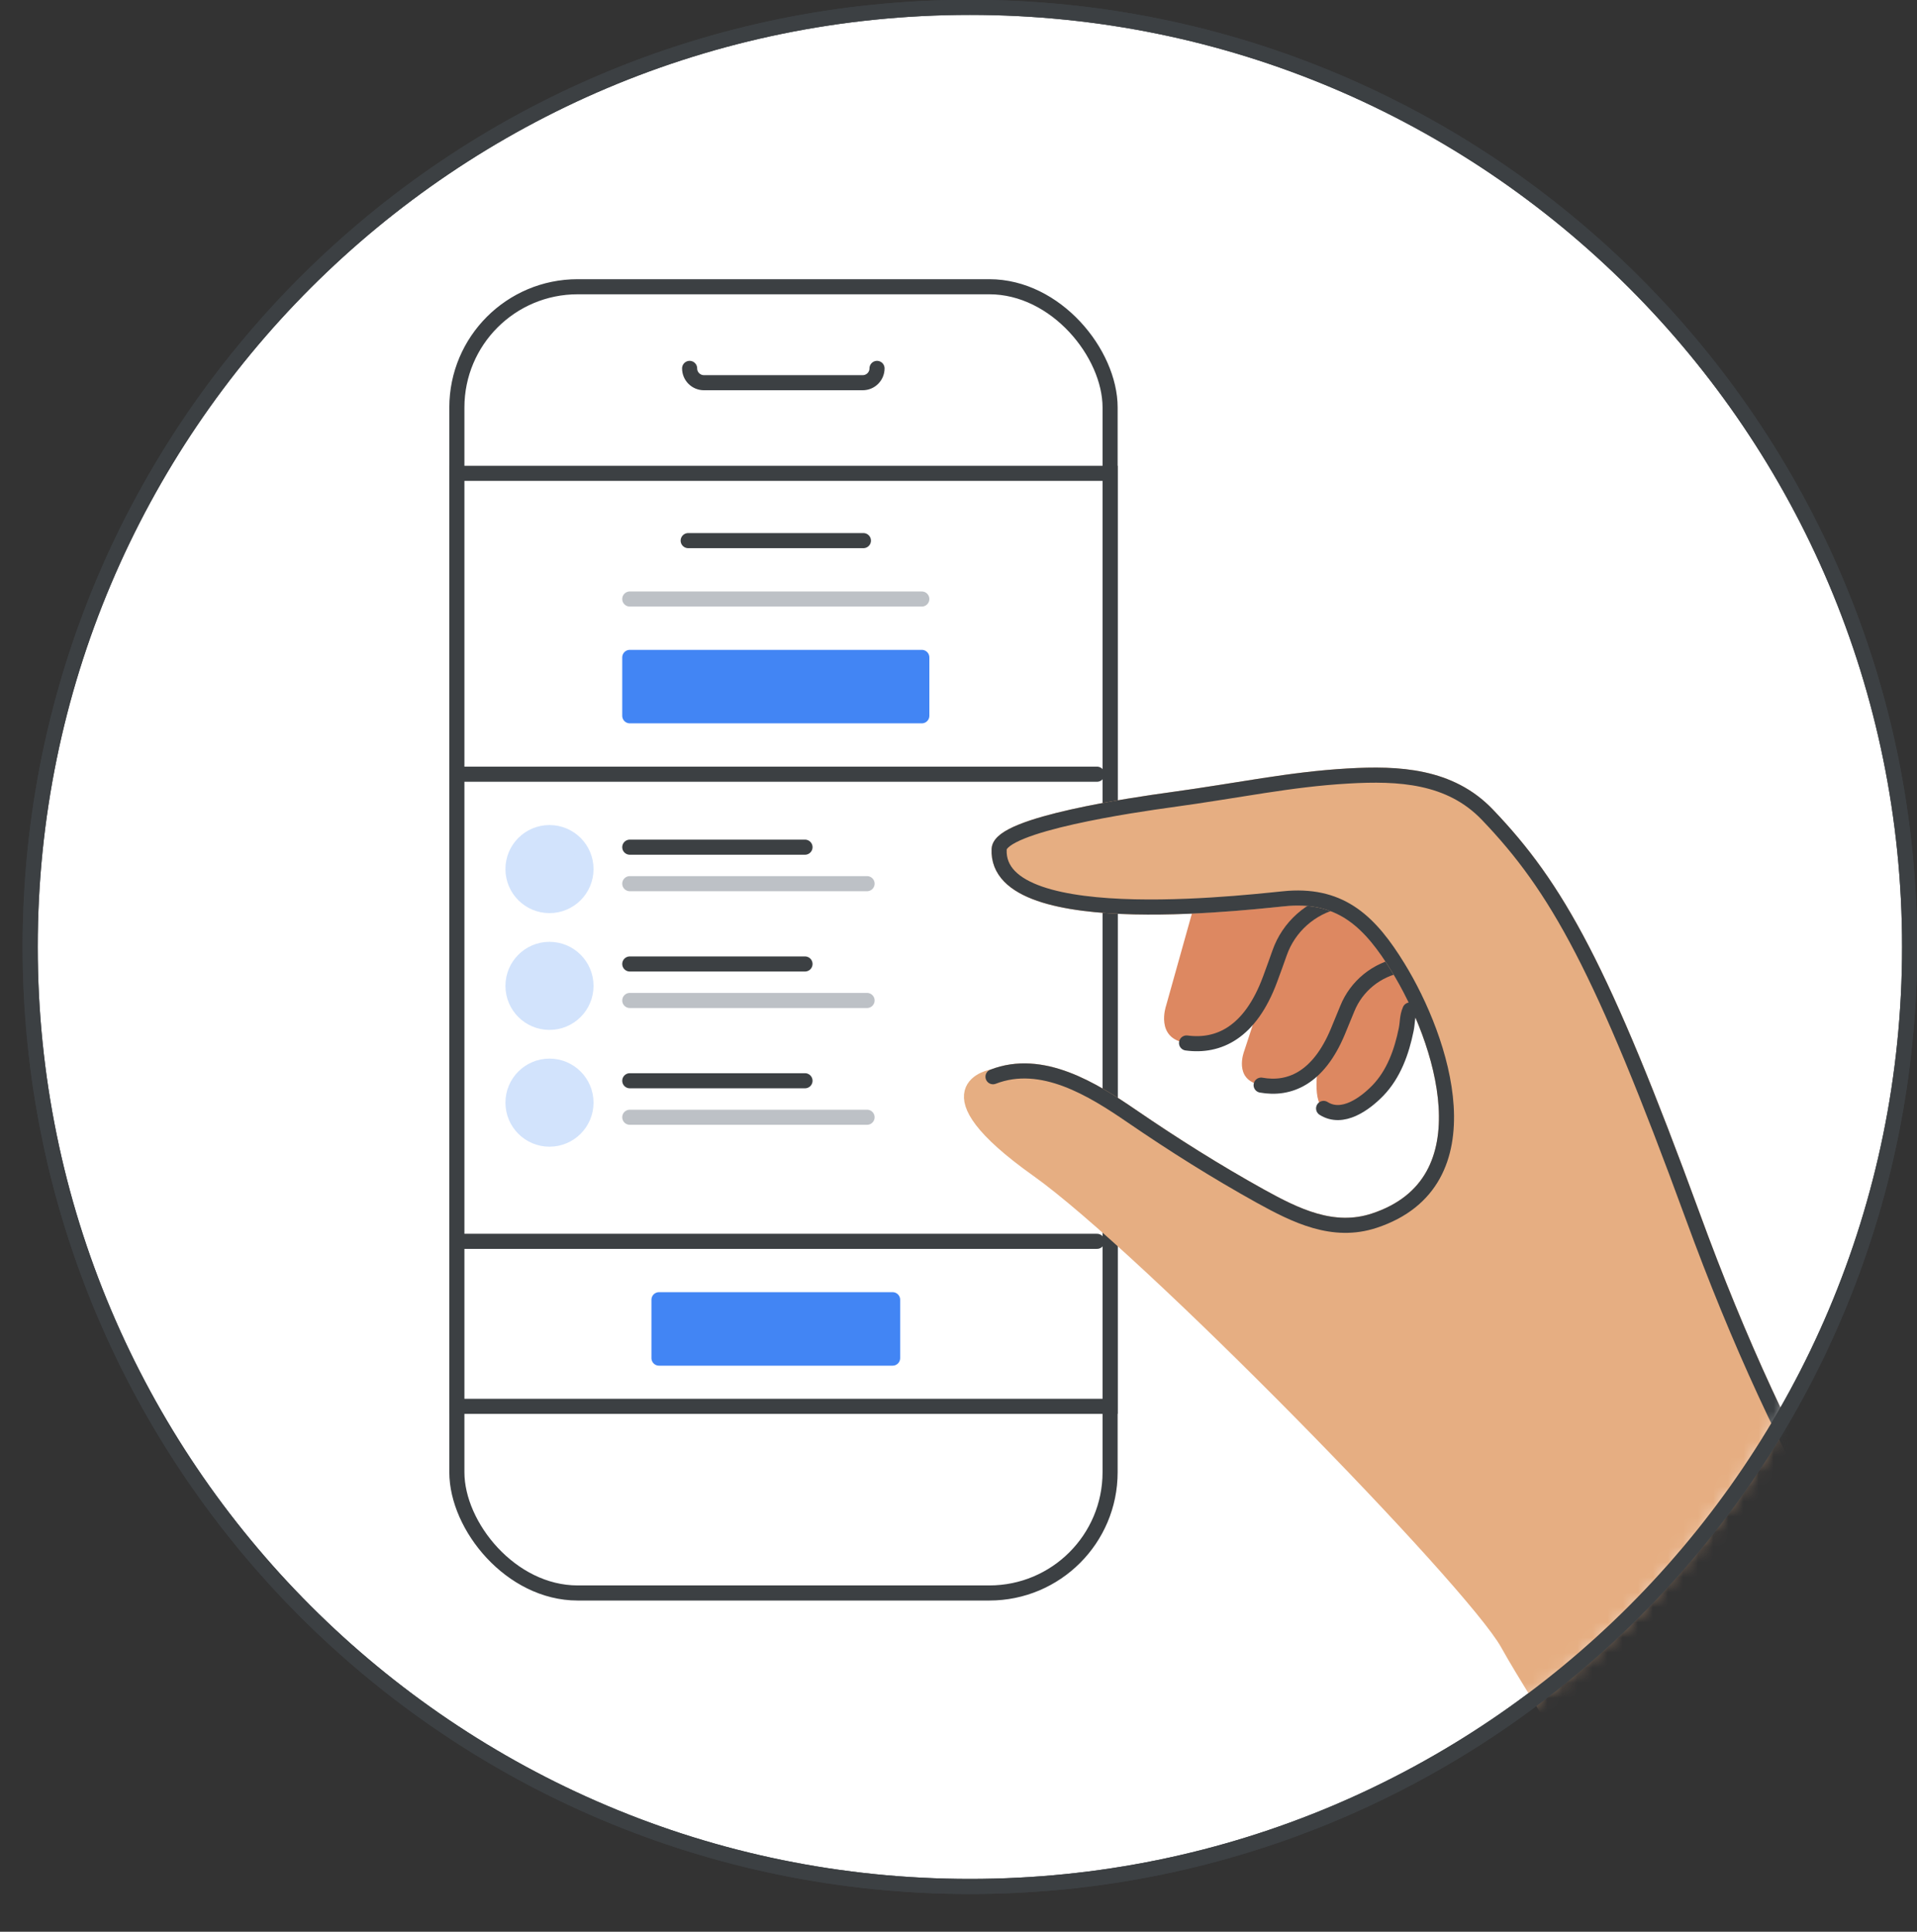 <svg width="127" height="128" viewBox="0 0 127 128" fill="none" xmlns="http://www.w3.org/2000/svg">
<rect x="0" y="0" width="127" height="128" fill="#333333" stroke="none"/>
<g id="choose_frontline_edition" clip-path="url(#clip0_2_13986)">
<g id="border">
<path fill-rule="evenodd" clip-rule="evenodd" d="M64.256 124.999C98.639 124.999 126.512 97.126 126.512 62.743C126.512 28.36 98.639 0.487 64.256 0.487C29.873 0.487 2 28.36 2 62.743C2 97.126 29.873 124.999 64.256 124.999Z" fill="white"/>
<path d="M64.256 124.999C98.639 124.999 126.512 97.126 126.512 62.743C126.512 28.36 98.639 0.487 64.256 0.487C29.873 0.487 2 28.36 2 62.743C2 97.126 29.873 124.999 64.256 124.999" stroke="#3C4043"/>
</g>
<g id="Group 2294">
<mask id="mask0_2_13986" style="mask-type:alpha" maskUnits="userSpaceOnUse" x="2" y="0" width="125" height="125">
<g id="Mask">
<path id="Fill 1" fill-rule="evenodd" clip-rule="evenodd" d="M64.256 124.999C98.639 124.999 126.512 97.126 126.512 62.743C126.512 28.36 98.639 0.487 64.256 0.487C29.873 0.487 2 28.36 2 62.743C2 97.126 29.873 124.999 64.256 124.999Z" fill="white"/>
</g>
</mask>
<g mask="url(#mask0_2_13986)">
<g id="Mobile device frame small (1)">
<path id="Path" d="M30.267 25.182C30.267 21.768 33.035 19 36.449 19H67.361C70.775 19 73.543 21.768 73.543 25.182V31.364H30.267V25.182Z" fill="white"/>
<path id="Path_2" d="M73.544 99.369C73.544 102.783 70.776 105.552 67.362 105.552H36.45C33.036 105.552 30.268 102.783 30.268 99.369V93.187H73.544V99.369Z" fill="white"/>
<rect id="Rectangle" x="30.267" y="19" width="43.276" height="86.552" rx="8" stroke="#3C4043"/>
<path id="Path_3" d="M45.687 24.41V24.41C45.687 24.934 46.111 25.358 46.636 25.358H57.153C57.678 25.358 58.102 24.934 58.102 24.41V24.41" stroke="#3C4043" stroke-linecap="round" stroke-linejoin="round"/>
<rect id="Rectangle_2" x="30.267" y="31.364" width="43.276" height="61.822" fill="white" stroke="#3C4043"/>
</g>
<g id="Account menu active">
<path id="Path_4" d="M41.723 66.292H57.442" stroke="#BDC1C6" stroke-linecap="round" stroke-linejoin="round"/>
<path id="Path_5" d="M41.723 63.874H53.331" stroke="#3C4043" stroke-linecap="round" stroke-linejoin="round"/>
<rect id="Rectangle_3" x="41.723" y="43.56" width="19.346" height="3.869" fill="#4285F4" stroke="#4285F4" stroke-linecap="round" stroke-linejoin="round"/>
<rect id="Rectangle_4" x="43.658" y="86.121" width="15.477" height="3.869" fill="#4285F4" stroke="#4285F4" stroke-linecap="round" stroke-linejoin="round"/>
<circle id="Oval" cx="36.403" cy="57.586" r="2.418" fill="#D2E3FC" stroke="#D2E3FC" stroke-linecap="round" stroke-linejoin="round"/>
<circle id="Oval_2" cx="36.403" cy="65.325" r="2.418" fill="#D2E3FC" stroke="#D2E3FC" stroke-linecap="round" stroke-linejoin="round"/>
<circle id="Oval_3" cx="36.403" cy="73.063" r="2.418" fill="#D2E3FC" stroke="#D2E3FC" stroke-linecap="round" stroke-linejoin="round"/>
<path id="Path_6" d="M41.723 39.691H61.069" stroke="#BDC1C6" stroke-linecap="round" stroke-linejoin="round"/>
<path id="Path_7" d="M45.592 35.822H57.2" stroke="#3C4043" stroke-linecap="round" stroke-linejoin="round"/>
<path id="Path_8" d="M41.723 58.553H57.442" stroke="#BDC1C6" stroke-linecap="round" stroke-linejoin="round"/>
<path id="Path_9" d="M41.723 56.135H53.331" stroke="#3C4043" stroke-linecap="round" stroke-linejoin="round"/>
<path id="Path_10" d="M30.599 51.299H72.676" stroke="#3C4043" stroke-linecap="round" stroke-linejoin="round"/>
<path id="Path_11" d="M30.599 82.252H72.676" stroke="#3C4043" stroke-linecap="round" stroke-linejoin="round"/>
<path id="Path_12" d="M41.723 74.03H57.442" stroke="#BDC1C6" stroke-linecap="round" stroke-linejoin="round"/>
<path id="Path_13" d="M41.723 71.612H53.331" stroke="#3C4043" stroke-linecap="round" stroke-linejoin="round"/>
</g>
<g id="hand">
<path id="Path_14" d="M98.224 54.533L89.083 58.115C87.02 58.857 85.414 60.512 84.735 62.6L82.425 69.653C82.425 69.653 81.671 71.568 83.537 71.889C85.402 72.222 87.317 71.457 88.614 68.356C88.861 67.763 89.071 67.269 89.244 66.824C89.849 65.305 91.195 64.218 92.801 63.934L99.237 62.76" fill="#DD8861"/>
<path id="Path_15" d="M99.299 65.91C97.767 66.207 94.21 65.058 93.407 66.923C93.209 67.392 93.259 67.726 93.16 68.22C92.863 69.678 92.344 71.16 91.282 72.259C90.417 73.149 88.923 74.248 87.687 73.445C86.835 72.889 87.403 70.098 87.403 70.098L88.367 64.131C89.417 62.204 91.159 60.783 93.11 60.289L100.077 55.966" fill="#DD8861"/>
<path id="Path_16" d="M95.803 58.078L88.626 59.709C86.835 60.117 85.377 61.414 84.772 63.143C84.599 63.637 84.389 64.218 84.142 64.885C82.833 68.43 80.721 69.394 78.608 69.11C76.496 68.826 77.249 66.651 77.249 66.651L79.498 58.622C80.165 56.25 81.882 54.311 84.167 53.372" fill="#DD8861"/>
<path id="Path_17" d="M99.25 62.772L92.814 63.946C91.208 64.242 89.862 65.329 89.256 66.837C89.083 67.269 88.873 67.775 88.626 68.368C87.329 71.469 85.402 72.235 83.549 71.901" stroke="#3C4043" stroke-linecap="round" stroke-linejoin="round"/>
<path id="Path_18" d="M95.803 58.078L88.626 59.709C86.835 60.117 85.377 61.413 84.772 63.143C84.599 63.637 84.389 64.218 84.142 64.885C82.833 68.43 80.72 69.394 78.608 69.109" stroke="#3C4043" stroke-linecap="round" stroke-linejoin="round"/>
<path id="Path_19" d="M135.086 121.832C125.129 108.33 118.298 97.447 112.134 80.561C106.13 64.156 103.153 58.795 98.533 53.977C96.063 51.395 92.666 51.222 89.293 51.42C85.427 51.642 82.129 52.371 77.521 53.001C75.26 53.31 66.28 54.607 66.193 56.263C65.909 62.031 83.994 59.61 85.377 59.524C88.91 59.289 90.788 61.117 92.616 64.094C95.544 68.85 98.719 78.35 91.047 80.882C88.317 81.784 85.835 80.548 83.487 79.251C80.535 77.608 77.768 75.867 74.989 73.964C72.394 72.185 69.034 70.085 65.786 71.345C65.786 71.345 61.092 72.062 68.738 77.497C75.915 82.599 97.545 104.711 99.88 108.898C102.214 113.086 106.34 118.657 113.369 133.802" fill="#E6AE82"/>
<path id="Path_20" d="M135.086 121.832C125.129 108.33 118.298 97.447 112.134 80.561C106.13 64.156 103.153 58.795 98.533 53.977C96.063 51.395 92.666 51.222 89.293 51.42C85.427 51.642 82.129 52.371 77.521 53.001C75.26 53.31 66.28 54.607 66.193 56.263C65.909 62.031 83.994 59.61 85.377 59.524C88.91 59.289 90.788 61.117 92.616 64.094C95.544 68.85 98.719 78.35 91.047 80.882C88.317 81.784 85.835 80.548 83.487 79.251C80.535 77.608 77.768 75.867 74.989 73.964C72.394 72.185 69.034 70.085 65.786 71.345C65.786 71.345 61.092 72.062 68.738 77.497C75.915 82.599 97.545 104.711 99.88 108.898C102.214 113.086 106.34 118.657 113.369 133.802" stroke="#E6AE82" stroke-linecap="round" stroke-linejoin="round"/>
<path id="Path_21" d="M135.086 121.832C125.129 108.33 118.298 97.447 112.134 80.561C106.13 64.156 103.153 58.795 98.533 53.977C96.063 51.395 92.666 51.222 89.293 51.42C85.427 51.642 82.129 52.371 77.521 53.001C75.26 53.31 66.28 54.607 66.193 56.263C65.909 62.031 83.994 59.61 85.377 59.524C88.91 59.289 90.788 61.117 92.616 64.094C95.544 68.85 98.719 78.35 91.047 80.882C88.317 81.784 85.835 80.548 83.487 79.251C80.535 77.608 77.768 75.867 74.989 73.964C72.394 72.185 69.034 70.085 65.786 71.345" stroke="#3C4043" stroke-linecap="round" stroke-linejoin="round"/>
<path id="Path_22" d="M93.407 66.923C93.209 67.392 93.259 67.726 93.16 68.22C92.863 69.678 92.345 71.16 91.282 72.26C90.418 73.149 88.935 74.236 87.688 73.445" stroke="#3C4043" stroke-linecap="round" stroke-linejoin="round"/>
</g>
</g>
</g>
<path id="background" d="M64.256 124.999C98.639 124.999 126.512 97.126 126.512 62.743C126.512 28.36 98.639 0.487 64.256 0.487C29.873 0.487 2 28.36 2 62.743C2 97.126 29.873 124.999 64.256 124.999" stroke="#3C4043"/>
</g>
<defs>
<clipPath id="clip0_2_13986">
<rect width="127" height="128" fill="white"/>
</clipPath>
</defs>
</svg>
